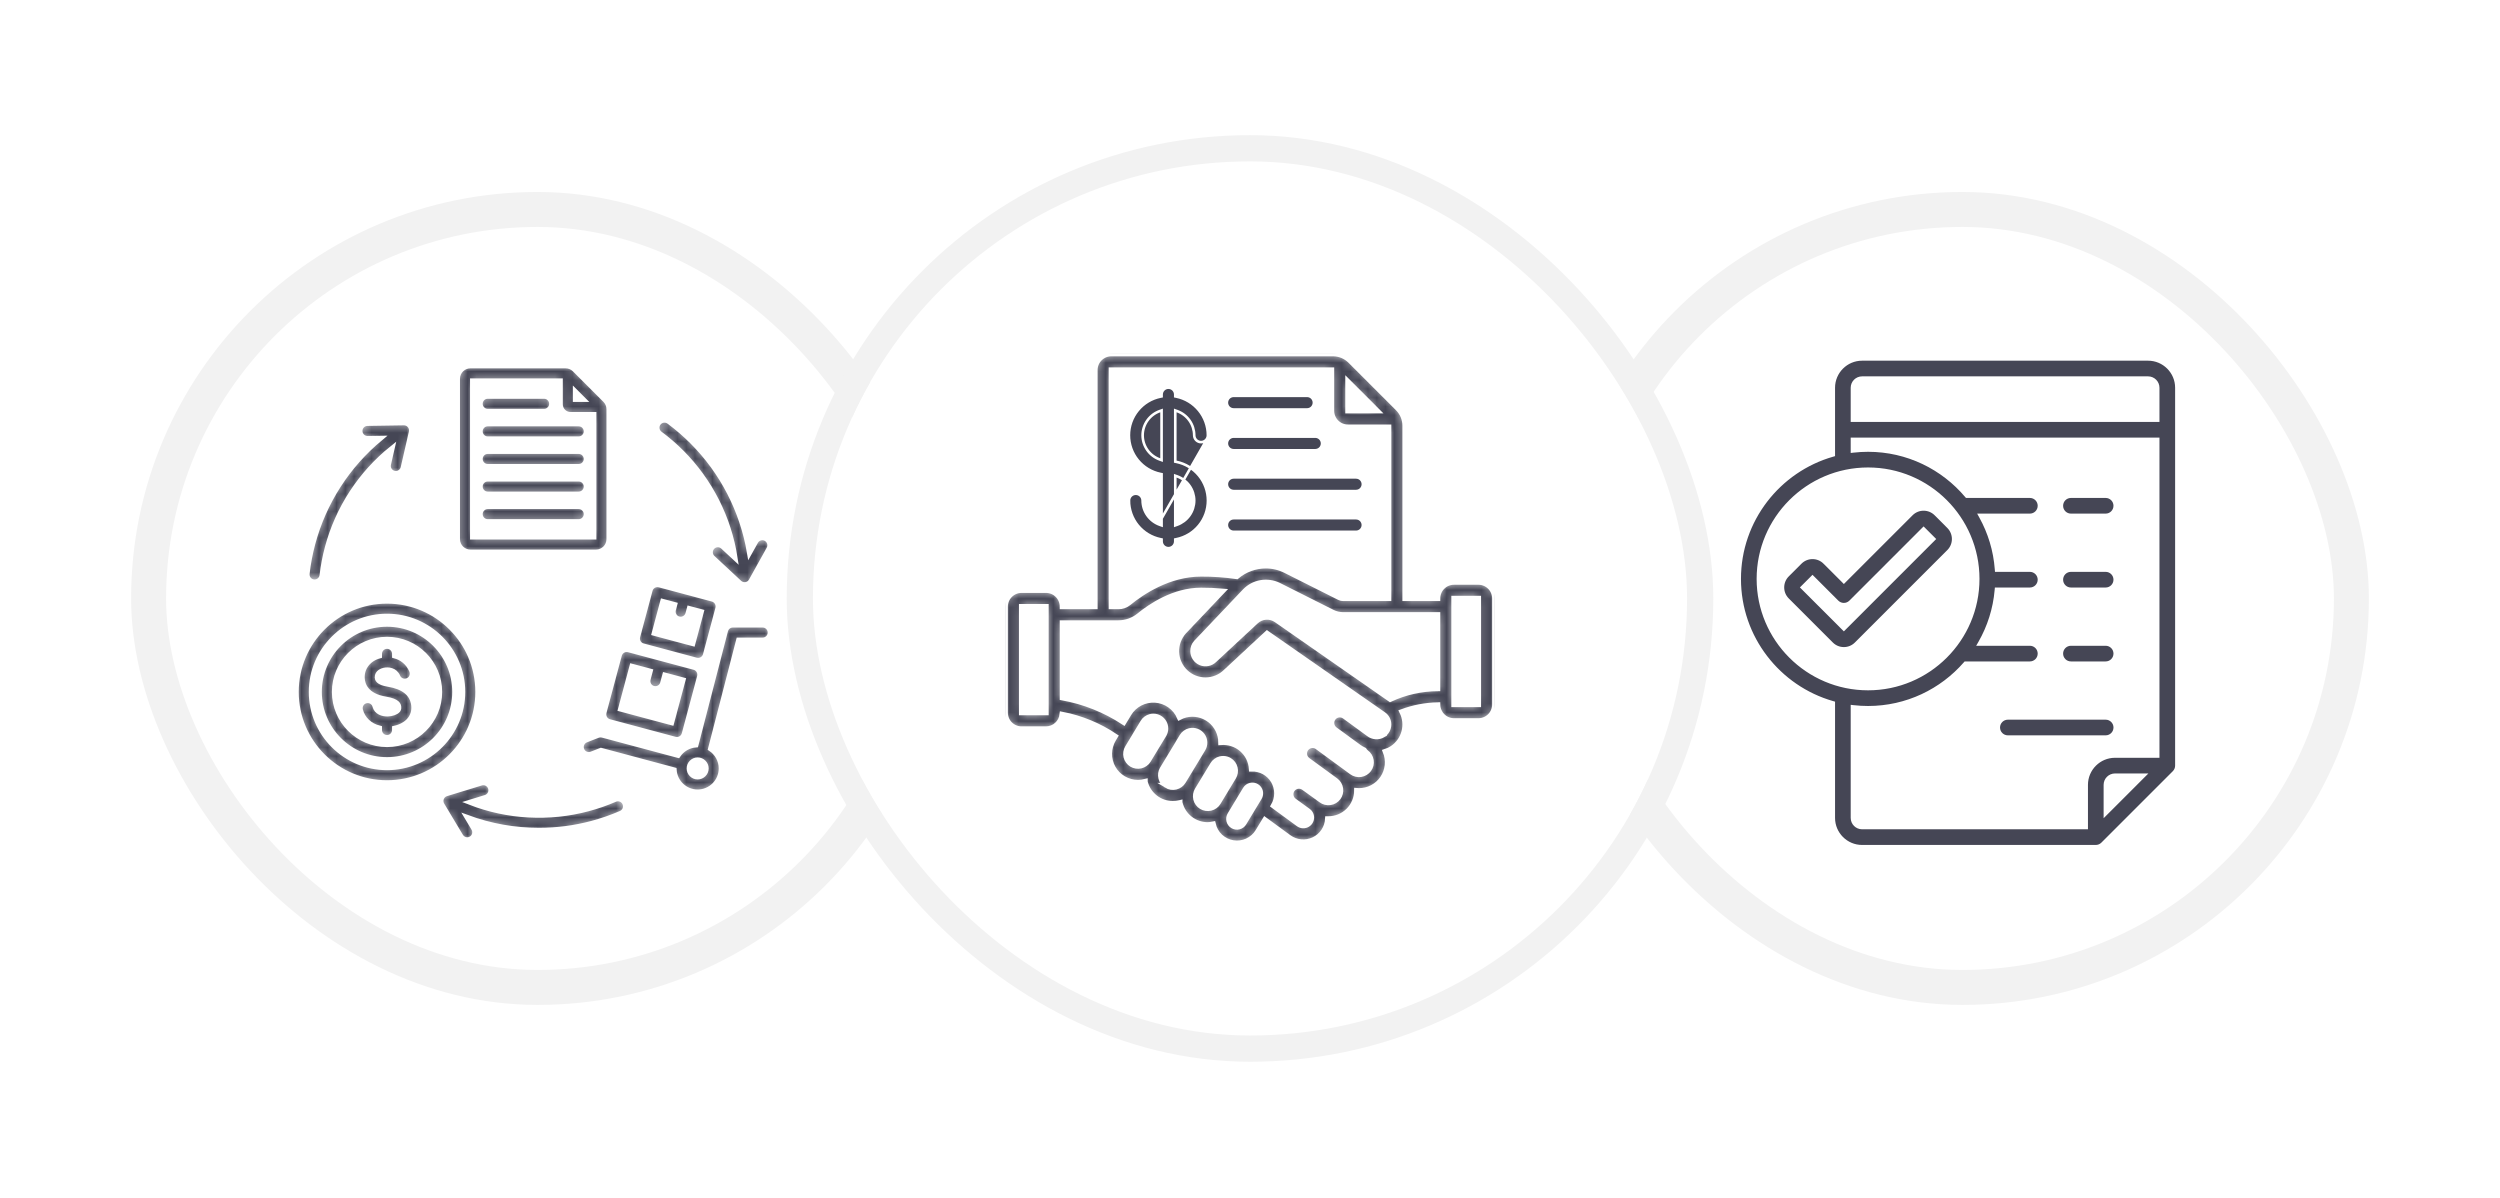 <svg width="286" height="137" viewBox="0 0 286 137" fill="none" xmlns="http://www.w3.org/2000/svg">
<g filter="url(#filter0_d_877_129467)">
<rect x="182" y="25.963" width="85" height="85" rx="42.5" fill="white"/>
<rect x="180" y="23.963" width="89" height="89" rx="44.5" stroke="#F2F2F2" stroke-width="4"/>
<g clip-path="url(#clip0_877_129467)">
<path d="M209.67 52.101L209.779 52.069V51.956V44.358C209.779 42.569 211.235 41.113 213.024 41.113H245.739C247.528 41.113 248.984 42.569 248.984 44.358V87.587C248.984 87.865 248.874 88.131 248.678 88.327L240.498 96.507C240.302 96.703 240.036 96.813 239.758 96.813H213.024C211.235 96.813 209.779 95.357 209.779 93.568V80.495V80.382L209.67 80.351C203.526 78.593 199.017 72.925 199.017 66.226C199.017 59.526 203.527 53.859 209.67 52.101ZM246.742 48.117H246.892V47.967V44.358C246.892 43.722 246.375 43.205 245.739 43.205H213.024C212.388 43.205 211.87 43.722 211.87 44.358V47.967V48.117H212.02H246.742ZM212.037 80.819L211.87 80.8V80.968V93.568C211.87 94.204 212.388 94.721 213.024 94.721H238.562H238.712V94.571V89.787C238.712 87.997 240.168 86.541 241.957 86.541H246.742H246.892V86.391V50.359V50.209H246.742H212.02H211.87V50.359V51.483V51.651L212.037 51.632C212.585 51.57 213.142 51.536 213.706 51.536C218.203 51.536 222.233 53.568 224.93 56.762L224.975 56.815H225.045H232.217C232.795 56.815 233.263 57.283 233.263 57.861C233.263 58.438 232.795 58.907 232.217 58.907H226.695H226.44L226.563 59.13C227.563 60.933 228.194 62.968 228.354 65.132L228.365 65.27H228.504H232.217C232.795 65.27 233.263 65.739 233.263 66.316C233.263 66.894 232.795 67.362 232.217 67.362H228.489H228.351L228.339 67.499C228.152 69.668 227.493 71.703 226.463 73.501L226.334 73.726H226.593H232.217C232.795 73.726 233.263 74.194 233.263 74.772C233.263 75.35 232.795 75.818 232.217 75.818H224.89H224.822L224.777 75.869C222.082 78.959 218.118 80.915 213.706 80.915C213.142 80.915 212.585 80.882 212.037 80.819ZM240.804 92.88V93.242L241.06 92.986L245.157 88.889L245.413 88.633H245.051H241.958C241.322 88.633 240.804 89.15 240.804 89.787V92.88ZM213.706 53.628C206.76 53.628 201.109 59.279 201.109 66.226C201.109 73.172 206.76 78.823 213.706 78.823C220.652 78.823 226.303 73.172 226.303 66.226C226.303 59.279 220.652 53.628 213.706 53.628Z" fill="#454655" stroke="white" stroke-width="0.3"/>
<path d="M240.886 58.907H236.915C236.337 58.907 235.869 58.438 235.869 57.861C235.869 57.283 236.337 56.815 236.915 56.815H240.886C241.464 56.815 241.932 57.283 241.932 57.861C241.932 58.438 241.464 58.907 240.886 58.907Z" fill="#454655" stroke="white" stroke-width="0.3"/>
<path d="M240.886 67.362H236.915C236.337 67.362 235.869 66.894 235.869 66.316C235.869 65.739 236.337 65.27 236.915 65.27H240.886C241.464 65.27 241.932 65.739 241.932 66.316C241.932 66.894 241.464 67.362 240.886 67.362Z" fill="#454655" stroke="white" stroke-width="0.3"/>
<path d="M240.886 75.818H236.915C236.337 75.818 235.869 75.349 235.869 74.772C235.869 74.194 236.337 73.726 236.915 73.726H240.886C241.464 73.726 241.932 74.194 241.932 74.772C241.932 75.349 241.464 75.818 240.886 75.818Z" fill="#454655" stroke="white" stroke-width="0.3"/>
<path d="M241.933 83.227C241.933 83.805 241.464 84.273 240.887 84.273H229.7C229.122 84.273 228.654 83.805 228.654 83.227C228.654 82.65 229.122 82.181 229.7 82.181H240.887C241.464 82.181 241.933 82.65 241.933 83.227Z" fill="#454655" stroke="white" stroke-width="0.3"/>
<path d="M210.831 66.492L210.937 66.599L211.043 66.492L218.695 58.84C219.06 58.475 219.544 58.275 220.06 58.275C220.576 58.275 221.06 58.475 221.425 58.84L222.884 60.299C223.636 61.051 223.636 62.276 222.884 63.029L212.302 73.611L212.302 73.611C211.937 73.976 211.453 74.176 210.937 74.176H210.937C210.421 74.176 209.937 73.976 209.572 73.611L209.572 73.611L204.527 68.566C203.774 67.814 203.774 66.589 204.527 65.836C204.527 65.836 204.527 65.836 204.527 65.836L205.986 64.377L205.986 64.377C206.351 64.013 206.835 63.812 207.351 63.812C207.867 63.812 208.351 64.013 208.715 64.377C208.715 64.377 208.716 64.377 208.716 64.377L210.831 66.492ZM210.831 71.912L210.937 72.018L211.043 71.912L221.185 61.77L221.291 61.664L221.185 61.558L220.166 60.539L220.06 60.433L219.954 60.539L211.676 68.817C211.268 69.226 210.606 69.226 210.197 68.817L207.457 66.077L207.351 65.971L207.245 66.077L206.226 67.095L206.12 67.201L206.226 67.307L210.831 71.912Z" fill="#454655" stroke="white" stroke-width="0.3"/>
</g>
</g>
<g filter="url(#filter1_d_877_129467)">
<rect x="19" y="25.963" width="85" height="85" rx="42.5" fill="white"/>
<rect x="17" y="23.963" width="89" height="89" rx="44.5" stroke="#F2F2F2" stroke-width="4"/>
<g clip-path="url(#clip1_877_129467)">
<mask id="path-11-inside-1_877_129467" fill="white">
<path d="M53.817 63.173H68.183C69.007 63.173 69.678 62.503 69.678 61.678V46.815C69.678 46.41 69.527 46.044 69.24 45.758L65.758 42.276C65.472 41.989 65.106 41.838 64.701 41.838H53.817C52.993 41.838 52.322 42.509 52.322 43.333V61.678C52.322 62.503 52.993 63.173 53.817 63.173ZM65.833 44.825L66.691 45.683H65.833V44.825ZM54.072 43.588H64.083V46.248C64.083 46.901 64.615 47.433 65.268 47.433H67.928V61.423H54.072V43.588ZM67.08 55.661C67.08 56.144 66.688 56.536 66.205 56.536H55.795C55.312 56.536 54.92 56.144 54.92 55.661C54.92 55.178 55.312 54.786 55.795 54.786H66.205C66.688 54.786 67.08 55.178 67.08 55.661ZM67.08 58.816C67.08 59.3 66.688 59.691 66.205 59.691H55.795C55.312 59.691 54.92 59.3 54.92 58.816C54.92 58.333 55.312 57.941 55.795 57.941H66.205C66.688 57.941 67.08 58.333 67.08 58.816ZM67.08 52.506C67.08 52.989 66.688 53.381 66.205 53.381H55.795C55.312 53.381 54.92 52.989 54.92 52.506C54.92 52.022 55.312 51.631 55.795 51.631H66.205C66.688 51.631 67.08 52.022 67.08 52.506ZM54.92 46.195C54.92 45.712 55.312 45.32 55.795 45.32H62.247C62.73 45.32 63.122 45.712 63.122 46.195C63.122 46.678 62.73 47.07 62.247 47.07H55.795C55.312 47.07 54.92 46.678 54.92 46.195ZM67.08 49.35C67.08 49.833 66.688 50.225 66.205 50.225H55.795C55.312 50.225 54.92 49.833 54.92 49.35C54.92 48.867 55.312 48.475 55.795 48.475H66.205C66.688 48.475 67.08 48.867 67.08 49.35ZM87.25 71.49H83.835C83.436 71.49 83.088 71.76 82.987 72.146L79.607 85.207C78.756 85.271 78.013 85.73 77.562 86.4L68.931 84.088C68.75 84.039 68.559 84.05 68.385 84.118L67.037 84.645C66.587 84.821 66.365 85.329 66.541 85.778C66.717 86.229 67.225 86.451 67.675 86.275L68.755 85.852L77.108 88.09C77.202 89.5 78.378 90.619 79.811 90.619C81.306 90.619 82.522 89.403 82.522 87.909C82.522 86.964 82.035 86.132 81.301 85.646L84.512 73.24H87.25C87.733 73.24 88.125 72.848 88.125 72.365C88.125 71.882 87.733 71.49 87.25 71.49ZM79.812 88.869C79.282 88.869 78.852 88.438 78.852 87.909C78.852 87.38 79.282 86.949 79.812 86.949C80.341 86.949 80.772 87.38 80.772 87.909C80.772 88.438 80.341 88.869 79.812 88.869ZM69.706 82.57L77.216 84.582C77.291 84.602 77.367 84.612 77.443 84.612C77.595 84.612 77.746 84.572 77.88 84.495C78.081 84.379 78.228 84.188 78.288 83.963L80.045 77.405C80.17 76.939 79.893 76.459 79.426 76.334L75.672 75.328C75.672 75.328 75.671 75.328 75.671 75.328C75.671 75.328 75.671 75.328 75.671 75.328L71.916 74.322C71.692 74.262 71.453 74.293 71.252 74.409C71.051 74.525 70.905 74.716 70.844 74.94L69.087 81.498C68.962 81.965 69.239 82.445 69.706 82.57ZM72.308 76.238L74.373 76.791L74.131 77.696C74.006 78.163 74.283 78.642 74.749 78.768C74.825 78.788 74.902 78.798 74.977 78.798C75.363 78.798 75.716 78.54 75.821 78.149L76.064 77.244L78.128 77.798L76.824 82.665L71.004 81.106L72.308 76.238ZM73.557 73.901L79.641 75.532C79.717 75.552 79.793 75.562 79.868 75.562C80.255 75.562 80.608 75.304 80.713 74.913L82.137 69.6C82.197 69.376 82.165 69.137 82.049 68.936C81.933 68.735 81.742 68.588 81.518 68.528L78.476 67.713C78.476 67.713 78.476 67.713 78.475 67.713C78.475 67.713 78.475 67.713 78.475 67.713L75.433 66.898C75.209 66.838 74.97 66.869 74.769 66.985C74.568 67.101 74.422 67.292 74.362 67.516L72.938 72.829C72.878 73.054 72.909 73.293 73.025 73.493C73.141 73.695 73.332 73.841 73.557 73.901ZM75.825 68.815L77.177 69.177L77.024 69.749C76.899 70.216 77.176 70.696 77.643 70.821C77.719 70.841 77.795 70.851 77.87 70.851C78.256 70.851 78.61 70.593 78.714 70.202L78.868 69.63L80.22 69.992L79.249 73.615L74.855 72.437L75.825 68.815ZM54.676 79.157C54.676 73.422 50.011 68.757 44.276 68.757C38.541 68.757 33.875 73.422 33.875 79.157C33.875 84.892 38.541 89.558 44.276 89.558C50.011 89.558 54.676 84.893 54.676 79.157ZM44.276 87.808C39.506 87.808 35.625 83.928 35.625 79.157C35.625 74.388 39.506 70.507 44.276 70.507C49.046 70.507 52.926 74.388 52.926 79.157C52.926 83.928 49.046 87.808 44.276 87.808ZM47.341 80.663C47.42 81.319 47.242 81.919 46.827 82.4C46.437 82.851 45.838 83.175 45.151 83.325V83.514C45.151 83.997 44.759 84.389 44.276 84.389C43.793 84.389 43.401 83.997 43.401 83.514V83.309C42.31 83.039 41.48 82.272 41.218 81.221C41.102 80.752 41.387 80.277 41.856 80.16C42.325 80.043 42.8 80.329 42.916 80.798C43.081 81.459 43.788 81.679 44.345 81.665C44.828 81.654 45.304 81.485 45.503 81.255C45.567 81.181 45.628 81.079 45.603 80.874C45.58 80.68 45.524 80.223 44.14 79.996C41.86 79.622 41.459 78.322 41.423 77.581C41.365 76.38 42.154 75.37 43.401 75.022V74.801C43.401 74.318 43.793 73.926 44.276 73.926C44.759 73.926 45.151 74.318 45.151 74.801V75.014C45.955 75.23 46.706 75.767 47.109 76.728C47.296 77.173 47.087 77.686 46.641 77.873C46.195 78.06 45.683 77.85 45.496 77.405C45.172 76.635 44.37 76.592 43.948 76.688C43.758 76.731 43.143 76.916 43.171 77.496C43.179 77.652 43.199 78.068 44.424 78.269C46.202 78.561 47.183 79.367 47.341 80.663ZM44.276 71.399C39.998 71.399 36.517 74.879 36.517 79.157C36.517 83.436 39.998 86.916 44.276 86.916C48.554 86.916 52.035 83.436 52.035 79.157C52.034 74.879 48.554 71.399 44.276 71.399ZM44.276 85.166C40.963 85.166 38.267 82.471 38.267 79.157C38.267 75.844 40.963 73.149 44.276 73.149C47.589 73.149 50.285 75.844 50.285 79.157C50.284 82.471 47.589 85.166 44.276 85.166ZM71.498 91.898C71.691 92.341 71.487 92.856 71.044 93.049C69.979 93.511 68.865 93.9 67.735 94.203C65.739 94.737 63.693 95.002 61.652 95.002C58.867 95.002 56.092 94.508 53.466 93.534L54.202 94.763C54.45 95.178 54.316 95.715 53.901 95.963C53.76 96.048 53.605 96.088 53.452 96.088C53.155 96.088 52.865 95.936 52.701 95.662L50.554 92.079C50.416 91.848 50.391 91.566 50.488 91.315C50.584 91.064 50.791 90.871 51.048 90.792L55.042 89.567C55.504 89.425 55.993 89.685 56.135 90.147C56.277 90.609 56.017 91.098 55.555 91.24L53.784 91.784C58.073 93.446 62.813 93.71 67.282 92.512C68.329 92.231 69.361 91.872 70.347 91.444C70.79 91.251 71.306 91.454 71.498 91.898ZM35.119 65.618C35.251 64.464 35.471 63.306 35.774 62.175C37.039 57.456 39.751 53.249 43.489 50.152L42.055 50.175C42.051 50.175 42.046 50.175 42.041 50.175C41.564 50.175 41.174 49.793 41.166 49.315C41.158 48.831 41.544 48.433 42.027 48.426L46.204 48.358C46.472 48.354 46.729 48.474 46.898 48.683C47.068 48.892 47.132 49.167 47.071 49.429L46.136 53.501C46.042 53.906 45.682 54.18 45.283 54.18C45.218 54.18 45.153 54.173 45.087 54.158C44.616 54.049 44.322 53.58 44.43 53.109L44.845 51.303C41.261 54.186 38.662 58.16 37.465 62.629C37.184 63.676 36.98 64.748 36.858 65.817C36.807 66.263 36.428 66.593 35.989 66.593C35.956 66.593 35.923 66.591 35.889 66.587C35.409 66.532 35.064 66.098 35.119 65.618ZM75.317 48.404C75.604 48.016 76.152 47.934 76.54 48.222C77.474 48.913 78.367 49.683 79.194 50.511C82.649 53.965 84.936 58.417 85.749 63.203L86.446 61.95C86.681 61.528 87.214 61.376 87.636 61.611C88.058 61.845 88.21 62.378 87.976 62.8L85.945 66.452C85.815 66.687 85.583 66.849 85.317 66.891C85.272 66.898 85.226 66.901 85.181 66.901C84.961 66.901 84.748 66.819 84.585 66.667L81.526 63.821C81.173 63.492 81.153 62.938 81.482 62.584C81.811 62.23 82.365 62.21 82.719 62.54L84.075 63.802C83.37 59.257 81.228 55.019 77.957 51.748C77.191 50.981 76.364 50.268 75.499 49.628C75.111 49.34 75.029 48.792 75.317 48.404Z"/>
</mask>
<path d="M53.817 63.173H68.183C69.007 63.173 69.678 62.503 69.678 61.678V46.815C69.678 46.41 69.527 46.044 69.24 45.758L65.758 42.276C65.472 41.989 65.106 41.838 64.701 41.838H53.817C52.993 41.838 52.322 42.509 52.322 43.333V61.678C52.322 62.503 52.993 63.173 53.817 63.173ZM65.833 44.825L66.691 45.683H65.833V44.825ZM54.072 43.588H64.083V46.248C64.083 46.901 64.615 47.433 65.268 47.433H67.928V61.423H54.072V43.588ZM67.08 55.661C67.08 56.144 66.688 56.536 66.205 56.536H55.795C55.312 56.536 54.92 56.144 54.92 55.661C54.92 55.178 55.312 54.786 55.795 54.786H66.205C66.688 54.786 67.08 55.178 67.08 55.661ZM67.08 58.816C67.08 59.3 66.688 59.691 66.205 59.691H55.795C55.312 59.691 54.92 59.3 54.92 58.816C54.92 58.333 55.312 57.941 55.795 57.941H66.205C66.688 57.941 67.08 58.333 67.08 58.816ZM67.08 52.506C67.08 52.989 66.688 53.381 66.205 53.381H55.795C55.312 53.381 54.92 52.989 54.92 52.506C54.92 52.022 55.312 51.631 55.795 51.631H66.205C66.688 51.631 67.08 52.022 67.08 52.506ZM54.92 46.195C54.92 45.712 55.312 45.32 55.795 45.32H62.247C62.73 45.32 63.122 45.712 63.122 46.195C63.122 46.678 62.73 47.07 62.247 47.07H55.795C55.312 47.07 54.92 46.678 54.92 46.195ZM67.08 49.35C67.08 49.833 66.688 50.225 66.205 50.225H55.795C55.312 50.225 54.92 49.833 54.92 49.35C54.92 48.867 55.312 48.475 55.795 48.475H66.205C66.688 48.475 67.08 48.867 67.08 49.35ZM87.25 71.49H83.835C83.436 71.49 83.088 71.76 82.987 72.146L79.607 85.207C78.756 85.271 78.013 85.73 77.562 86.4L68.931 84.088C68.75 84.039 68.559 84.05 68.385 84.118L67.037 84.645C66.587 84.821 66.365 85.329 66.541 85.778C66.717 86.229 67.225 86.451 67.675 86.275L68.755 85.852L77.108 88.09C77.202 89.5 78.378 90.619 79.811 90.619C81.306 90.619 82.522 89.403 82.522 87.909C82.522 86.964 82.035 86.132 81.301 85.646L84.512 73.24H87.25C87.733 73.24 88.125 72.848 88.125 72.365C88.125 71.882 87.733 71.49 87.25 71.49ZM79.812 88.869C79.282 88.869 78.852 88.438 78.852 87.909C78.852 87.38 79.282 86.949 79.812 86.949C80.341 86.949 80.772 87.38 80.772 87.909C80.772 88.438 80.341 88.869 79.812 88.869ZM69.706 82.57L77.216 84.582C77.291 84.602 77.367 84.612 77.443 84.612C77.595 84.612 77.746 84.572 77.88 84.495C78.081 84.379 78.228 84.188 78.288 83.963L80.045 77.405C80.17 76.939 79.893 76.459 79.426 76.334L75.672 75.328C75.672 75.328 75.671 75.328 75.671 75.328C75.671 75.328 75.671 75.328 75.671 75.328L71.916 74.322C71.692 74.262 71.453 74.293 71.252 74.409C71.051 74.525 70.905 74.716 70.844 74.94L69.087 81.498C68.962 81.965 69.239 82.445 69.706 82.57ZM72.308 76.238L74.373 76.791L74.131 77.696C74.006 78.163 74.283 78.642 74.749 78.768C74.825 78.788 74.902 78.798 74.977 78.798C75.363 78.798 75.716 78.54 75.821 78.149L76.064 77.244L78.128 77.798L76.824 82.665L71.004 81.106L72.308 76.238ZM73.557 73.901L79.641 75.532C79.717 75.552 79.793 75.562 79.868 75.562C80.255 75.562 80.608 75.304 80.713 74.913L82.137 69.6C82.197 69.376 82.165 69.137 82.049 68.936C81.933 68.735 81.742 68.588 81.518 68.528L78.476 67.713C78.476 67.713 78.476 67.713 78.475 67.713C78.475 67.713 78.475 67.713 78.475 67.713L75.433 66.898C75.209 66.838 74.97 66.869 74.769 66.985C74.568 67.101 74.422 67.292 74.362 67.516L72.938 72.829C72.878 73.054 72.909 73.293 73.025 73.493C73.141 73.695 73.332 73.841 73.557 73.901ZM75.825 68.815L77.177 69.177L77.024 69.749C76.899 70.216 77.176 70.696 77.643 70.821C77.719 70.841 77.795 70.851 77.87 70.851C78.256 70.851 78.61 70.593 78.714 70.202L78.868 69.63L80.22 69.992L79.249 73.615L74.855 72.437L75.825 68.815ZM54.676 79.157C54.676 73.422 50.011 68.757 44.276 68.757C38.541 68.757 33.875 73.422 33.875 79.157C33.875 84.892 38.541 89.558 44.276 89.558C50.011 89.558 54.676 84.893 54.676 79.157ZM44.276 87.808C39.506 87.808 35.625 83.928 35.625 79.157C35.625 74.388 39.506 70.507 44.276 70.507C49.046 70.507 52.926 74.388 52.926 79.157C52.926 83.928 49.046 87.808 44.276 87.808ZM47.341 80.663C47.42 81.319 47.242 81.919 46.827 82.4C46.437 82.851 45.838 83.175 45.151 83.325V83.514C45.151 83.997 44.759 84.389 44.276 84.389C43.793 84.389 43.401 83.997 43.401 83.514V83.309C42.31 83.039 41.48 82.272 41.218 81.221C41.102 80.752 41.387 80.277 41.856 80.16C42.325 80.043 42.8 80.329 42.916 80.798C43.081 81.459 43.788 81.679 44.345 81.665C44.828 81.654 45.304 81.485 45.503 81.255C45.567 81.181 45.628 81.079 45.603 80.874C45.58 80.68 45.524 80.223 44.14 79.996C41.86 79.622 41.459 78.322 41.423 77.581C41.365 76.38 42.154 75.37 43.401 75.022V74.801C43.401 74.318 43.793 73.926 44.276 73.926C44.759 73.926 45.151 74.318 45.151 74.801V75.014C45.955 75.23 46.706 75.767 47.109 76.728C47.296 77.173 47.087 77.686 46.641 77.873C46.195 78.06 45.683 77.85 45.496 77.405C45.172 76.635 44.37 76.592 43.948 76.688C43.758 76.731 43.143 76.916 43.171 77.496C43.179 77.652 43.199 78.068 44.424 78.269C46.202 78.561 47.183 79.367 47.341 80.663ZM44.276 71.399C39.998 71.399 36.517 74.879 36.517 79.157C36.517 83.436 39.998 86.916 44.276 86.916C48.554 86.916 52.035 83.436 52.035 79.157C52.034 74.879 48.554 71.399 44.276 71.399ZM44.276 85.166C40.963 85.166 38.267 82.471 38.267 79.157C38.267 75.844 40.963 73.149 44.276 73.149C47.589 73.149 50.285 75.844 50.285 79.157C50.284 82.471 47.589 85.166 44.276 85.166ZM71.498 91.898C71.691 92.341 71.487 92.856 71.044 93.049C69.979 93.511 68.865 93.9 67.735 94.203C65.739 94.737 63.693 95.002 61.652 95.002C58.867 95.002 56.092 94.508 53.466 93.534L54.202 94.763C54.45 95.178 54.316 95.715 53.901 95.963C53.76 96.048 53.605 96.088 53.452 96.088C53.155 96.088 52.865 95.936 52.701 95.662L50.554 92.079C50.416 91.848 50.391 91.566 50.488 91.315C50.584 91.064 50.791 90.871 51.048 90.792L55.042 89.567C55.504 89.425 55.993 89.685 56.135 90.147C56.277 90.609 56.017 91.098 55.555 91.24L53.784 91.784C58.073 93.446 62.813 93.71 67.282 92.512C68.329 92.231 69.361 91.872 70.347 91.444C70.79 91.251 71.306 91.454 71.498 91.898ZM35.119 65.618C35.251 64.464 35.471 63.306 35.774 62.175C37.039 57.456 39.751 53.249 43.489 50.152L42.055 50.175C42.051 50.175 42.046 50.175 42.041 50.175C41.564 50.175 41.174 49.793 41.166 49.315C41.158 48.831 41.544 48.433 42.027 48.426L46.204 48.358C46.472 48.354 46.729 48.474 46.898 48.683C47.068 48.892 47.132 49.167 47.071 49.429L46.136 53.501C46.042 53.906 45.682 54.18 45.283 54.18C45.218 54.18 45.153 54.173 45.087 54.158C44.616 54.049 44.322 53.58 44.43 53.109L44.845 51.303C41.261 54.186 38.662 58.16 37.465 62.629C37.184 63.676 36.98 64.748 36.858 65.817C36.807 66.263 36.428 66.593 35.989 66.593C35.956 66.593 35.923 66.591 35.889 66.587C35.409 66.532 35.064 66.098 35.119 65.618ZM75.317 48.404C75.604 48.016 76.152 47.934 76.54 48.222C77.474 48.913 78.367 49.683 79.194 50.511C82.649 53.965 84.936 58.417 85.749 63.203L86.446 61.95C86.681 61.528 87.214 61.376 87.636 61.611C88.058 61.845 88.21 62.378 87.976 62.8L85.945 66.452C85.815 66.687 85.583 66.849 85.317 66.891C85.272 66.898 85.226 66.901 85.181 66.901C84.961 66.901 84.748 66.819 84.585 66.667L81.526 63.821C81.173 63.492 81.153 62.938 81.482 62.584C81.811 62.23 82.365 62.21 82.719 62.54L84.075 63.802C83.37 59.257 81.228 55.019 77.957 51.748C77.191 50.981 76.364 50.268 75.499 49.628C75.111 49.34 75.029 48.792 75.317 48.404Z" fill="#454655" stroke="white" stroke-width="0.6" mask="url(#path-11-inside-1_877_129467)"/>
</g>
</g>
<g filter="url(#filter2_d_877_129467)">
<rect x="93" y="18.463" width="100" height="100" rx="50" fill="white"/>
<rect x="91.5" y="16.963" width="103" height="103" rx="51.5" stroke="#F2F2F2" stroke-width="3"/>
<g clip-path="url(#clip2_877_129467)">
<mask id="path-14-inside-2_877_129467" fill="white">
<path d="M169.133 66.596H166.333C165.838 66.596 165.363 66.793 165.013 67.143C164.663 67.493 164.467 67.968 164.467 68.463H160.733V48.704C160.735 48.335 160.662 47.969 160.521 47.627C160.379 47.286 160.171 46.977 159.909 46.716L154.48 41.287C154.22 41.025 153.91 40.817 153.569 40.675C153.227 40.534 152.861 40.462 152.492 40.463H127.133C126.638 40.463 126.163 40.66 125.813 41.01C125.463 41.36 125.267 41.834 125.267 42.33V69.396H121.533C121.533 68.901 121.337 68.426 120.987 68.076C120.637 67.726 120.162 67.53 119.667 67.53H116.867C116.372 67.53 115.897 67.726 115.547 68.076C115.197 68.426 115 68.901 115 69.396V81.53C115 82.025 115.197 82.499 115.547 82.85C115.897 83.2 116.372 83.396 116.867 83.396H119.667C120.126 83.394 120.569 83.222 120.91 82.914C121.25 82.606 121.465 82.183 121.514 81.726C123.686 82.148 125.751 83.002 127.587 84.236L127.39 84.562C127.091 85.057 126.928 85.623 126.919 86.202C126.91 86.781 127.055 87.351 127.339 87.856C127.623 88.36 128.036 88.78 128.536 89.072C129.035 89.364 129.604 89.518 130.183 89.519C130.457 89.519 130.73 89.484 130.996 89.416C130.996 89.426 130.996 89.435 130.996 89.445C131.171 90.154 131.577 90.784 132.151 91.235C132.725 91.687 133.433 91.933 134.163 91.935C134.427 91.935 134.69 91.904 134.946 91.842C134.958 91.842 134.969 91.833 134.981 91.83C134.981 91.842 134.981 91.854 134.986 91.865C135.16 92.575 135.566 93.206 136.14 93.658C136.714 94.109 137.423 94.356 138.153 94.357C138.365 94.352 138.576 94.326 138.783 94.281C138.907 94.824 139.189 95.318 139.595 95.7C140 96.081 140.511 96.333 141.06 96.423C141.61 96.514 142.174 96.438 142.68 96.206C143.186 95.974 143.612 95.596 143.903 95.121L144.709 93.789L147.45 95.796C147.858 96.092 148.337 96.272 148.839 96.318C149.34 96.364 149.845 96.274 150.299 96.057C150.753 95.841 151.141 95.505 151.421 95.087C151.701 94.669 151.863 94.183 151.89 93.68C151.909 93.68 151.928 93.68 151.948 93.68C152.375 93.682 152.798 93.601 153.194 93.439C153.589 93.278 153.949 93.04 154.252 92.74C154.556 92.439 154.797 92.082 154.962 91.688C155.127 91.294 155.213 90.872 155.215 90.445C155.297 90.451 155.379 90.463 155.461 90.463C155.995 90.466 156.522 90.336 156.995 90.087C157.468 89.837 157.871 89.475 158.171 89.032C158.47 88.589 158.656 88.079 158.711 87.547C158.767 87.016 158.69 86.479 158.489 85.983C158.769 85.896 159.036 85.767 159.279 85.603C159.942 85.161 160.42 84.493 160.624 83.724C160.828 82.954 160.744 82.137 160.387 81.425C161.696 80.942 163.076 80.677 164.471 80.641C164.483 81.127 164.684 81.59 165.032 81.93C165.38 82.271 165.847 82.462 166.333 82.463H169.133C169.628 82.463 170.103 82.266 170.453 81.916C170.803 81.566 171 81.091 171 80.596V68.463C171 67.968 170.803 67.493 170.453 67.143C170.103 66.793 169.628 66.596 169.133 66.596ZM119.667 81.53H116.867V69.396H119.667V81.53ZM164.467 78.773C162.591 78.786 160.74 79.203 159.04 79.994L146.023 70.932C145.674 70.685 145.25 70.567 144.823 70.596C144.397 70.625 143.993 70.8 143.68 71.092L138.93 75.507C138.728 75.708 138.47 75.845 138.19 75.901C137.91 75.956 137.62 75.927 137.356 75.817C137.093 75.708 136.868 75.522 136.709 75.285C136.551 75.047 136.466 74.768 136.467 74.483C136.462 74.133 136.587 73.793 136.818 73.53L142.434 67.614C142.923 67.116 143.556 66.783 144.244 66.663C144.931 66.544 145.639 66.642 146.268 66.945L152.398 70.025C152.788 70.226 153.22 70.331 153.659 70.33H164.467V78.773ZM157.547 46.996H154.2V43.649L157.547 46.996ZM127.133 42.33H152.333V46.996C152.333 47.491 152.53 47.966 152.88 48.316C153.23 48.666 153.705 48.863 154.2 48.863H158.867V68.463H153.659C153.516 68.465 153.375 68.433 153.247 68.37L147.114 65.29C146.402 64.923 145.612 64.731 144.811 64.73C143.592 64.733 142.414 65.165 141.482 65.951C140.131 65.752 138.766 65.655 137.4 65.663C133.717 65.663 130.624 67.748 129.112 68.988C128.782 69.256 128.37 69.4 127.945 69.396H127.133V42.33ZM129.467 87.448C129.309 87.353 129.172 87.228 129.063 87.079C128.954 86.931 128.875 86.763 128.831 86.584C128.787 86.406 128.778 86.22 128.806 86.038C128.834 85.856 128.897 85.682 128.993 85.524L130.748 82.617C130.843 82.459 130.968 82.322 131.116 82.213C131.265 82.104 131.433 82.025 131.612 81.982C131.722 81.955 131.835 81.942 131.947 81.941C132.192 81.941 132.432 82.005 132.644 82.127C132.856 82.248 133.033 82.423 133.156 82.634C133.28 82.845 133.346 83.085 133.348 83.329C133.35 83.573 133.288 83.814 133.168 84.027L131.382 86.971C131.382 86.978 131.374 86.987 131.371 86.994C131.175 87.304 130.867 87.524 130.511 87.609C130.155 87.694 129.78 87.636 129.467 87.448ZM133.453 89.861C133.139 89.672 132.913 89.368 132.822 89.013C132.731 88.658 132.784 88.282 132.969 87.966C132.969 87.958 132.98 87.954 132.984 87.946L134.744 85.04C134.753 85.025 134.758 85.008 134.766 84.993L135.223 84.238C135.318 84.081 135.444 83.943 135.592 83.835C135.74 83.726 135.909 83.647 136.088 83.604C136.357 83.539 136.639 83.554 136.899 83.649C137.159 83.743 137.386 83.913 137.549 84.136C137.713 84.36 137.807 84.626 137.819 84.903C137.831 85.18 137.761 85.454 137.617 85.69L135.377 89.392C135.283 89.55 135.158 89.687 135.009 89.796C134.861 89.905 134.693 89.983 134.514 90.027C134.334 90.071 134.148 90.079 133.965 90.051C133.782 90.022 133.606 89.958 133.448 89.861H133.453ZM137.442 92.282C137.125 92.089 136.898 91.778 136.81 91.417C136.723 91.057 136.782 90.676 136.975 90.359L138.735 87.455C138.829 87.298 138.954 87.161 139.102 87.052C139.25 86.943 139.419 86.865 139.597 86.822C139.707 86.795 139.82 86.781 139.933 86.781C140.188 86.781 140.438 86.851 140.655 86.984C140.813 87.08 140.949 87.205 141.058 87.354C141.166 87.502 141.244 87.671 141.287 87.85C141.331 88.028 141.339 88.214 141.31 88.395C141.282 88.577 141.218 88.751 141.122 88.909L140.267 90.323L139.365 91.816C139.171 92.132 138.86 92.359 138.5 92.447C138.139 92.534 137.759 92.475 137.442 92.282ZM142.315 94.149C142.253 94.257 142.17 94.351 142.071 94.426C141.972 94.501 141.859 94.555 141.738 94.586C141.618 94.617 141.492 94.624 141.37 94.605C141.247 94.587 141.129 94.544 141.022 94.48C140.916 94.415 140.824 94.33 140.751 94.23C140.678 94.129 140.626 94.015 140.598 93.894C140.57 93.773 140.566 93.647 140.587 93.525C140.608 93.402 140.653 93.285 140.72 93.18L140.959 92.787V92.782L142.231 90.676L142.474 90.276C142.602 90.064 142.809 89.913 143.049 89.854C143.29 89.795 143.544 89.834 143.755 89.962C143.86 90.026 143.951 90.109 144.024 90.208C144.096 90.307 144.148 90.419 144.178 90.538C144.207 90.658 144.212 90.781 144.193 90.902C144.175 91.024 144.132 91.14 144.069 91.245L142.315 94.149ZM158.233 84.069C157.976 84.222 157.68 84.293 157.382 84.272C157.084 84.252 156.8 84.142 156.566 83.956L153.822 81.949C153.723 81.876 153.611 81.824 153.491 81.795C153.372 81.766 153.249 81.761 153.127 81.78C153.006 81.799 152.89 81.842 152.785 81.905C152.681 81.969 152.59 82.053 152.517 82.152C152.445 82.251 152.393 82.364 152.364 82.483C152.335 82.602 152.33 82.725 152.349 82.847C152.368 82.968 152.41 83.084 152.474 83.189C152.538 83.293 152.622 83.385 152.721 83.457L155.465 85.463C155.649 85.595 155.845 85.709 156.051 85.804C156.114 85.909 156.197 86 156.295 86.072C156.595 86.291 156.796 86.62 156.853 86.987C156.91 87.354 156.819 87.729 156.6 88.029C156.381 88.329 156.052 88.529 155.685 88.587C155.318 88.644 154.943 88.553 154.643 88.334L153.897 87.786L150.71 85.452C150.511 85.306 150.261 85.245 150.016 85.283C149.771 85.321 149.552 85.454 149.405 85.654C149.259 85.854 149.198 86.103 149.236 86.348C149.274 86.593 149.407 86.812 149.607 86.959L152.802 89.292C153.101 89.512 153.3 89.842 153.355 90.21C153.411 90.577 153.319 90.951 153.098 91.25C152.878 91.549 152.548 91.748 152.181 91.803C151.814 91.859 151.439 91.766 151.141 91.546L150.793 91.295C150.785 91.288 150.777 91.279 150.769 91.273L149.148 90.107C149.049 90.035 148.936 89.983 148.817 89.955C148.698 89.926 148.574 89.922 148.453 89.941C148.332 89.96 148.216 90.003 148.111 90.067C148.007 90.132 147.916 90.216 147.844 90.315C147.772 90.414 147.72 90.527 147.692 90.646C147.663 90.765 147.659 90.889 147.678 91.01C147.697 91.131 147.74 91.247 147.805 91.352C147.869 91.456 147.953 91.547 148.052 91.619L149.67 92.79C149.859 92.933 149.986 93.144 150.022 93.379C150.051 93.561 150.025 93.748 149.948 93.915C149.871 94.083 149.746 94.224 149.589 94.32C149.432 94.417 149.25 94.464 149.066 94.458C148.882 94.451 148.704 94.39 148.554 94.282L145.681 92.178C145.934 91.746 146.068 91.254 146.066 90.752C146.065 90.251 145.929 89.76 145.673 89.329C145.417 88.898 145.05 88.544 144.61 88.303C144.171 88.063 143.674 87.945 143.174 87.961C143.147 87.531 143.035 87.11 142.844 86.723C142.652 86.337 142.386 85.993 142.06 85.71C141.733 85.428 141.354 85.214 140.944 85.081C140.534 84.947 140.101 84.897 139.672 84.933C139.669 84.44 139.554 83.955 139.337 83.514C139.12 83.072 138.805 82.686 138.417 82.383C138.028 82.081 137.577 81.87 137.095 81.768C136.614 81.665 136.116 81.672 135.638 81.79C135.395 81.852 135.161 81.942 134.939 82.058C134.702 81.507 134.318 81.031 133.829 80.684C133.34 80.337 132.765 80.131 132.166 80.088C131.568 80.046 130.969 80.17 130.437 80.446C129.904 80.721 129.457 81.138 129.146 81.651L128.555 82.631C126.426 81.233 124.039 80.277 121.533 79.821V71.263H127.945C128.799 71.263 129.627 70.971 130.292 70.435C131.613 69.35 134.299 67.53 137.4 67.53C138.267 67.53 139.08 67.566 139.843 67.632L135.446 72.263C134.869 72.903 134.564 73.742 134.595 74.603C134.627 75.464 134.992 76.278 135.614 76.874C136.236 77.47 137.065 77.801 137.927 77.795C138.788 77.79 139.613 77.45 140.228 76.846L144.95 72.459L158.296 81.752C158.474 81.882 158.619 82.052 158.718 82.249C158.817 82.445 158.868 82.663 158.867 82.883C158.866 83.117 158.808 83.347 158.696 83.553C158.585 83.759 158.424 83.934 158.228 84.063L158.233 84.069ZM169.133 80.596H166.333V68.463H169.133V80.596Z"/>
</mask>
<path d="M169.133 66.596H166.333C165.838 66.596 165.363 66.793 165.013 67.143C164.663 67.493 164.467 67.968 164.467 68.463H160.733V48.704C160.735 48.335 160.662 47.969 160.521 47.627C160.379 47.286 160.171 46.977 159.909 46.716L154.48 41.287C154.22 41.025 153.91 40.817 153.569 40.675C153.227 40.534 152.861 40.462 152.492 40.463H127.133C126.638 40.463 126.163 40.66 125.813 41.01C125.463 41.36 125.267 41.834 125.267 42.33V69.396H121.533C121.533 68.901 121.337 68.426 120.987 68.076C120.637 67.726 120.162 67.53 119.667 67.53H116.867C116.372 67.53 115.897 67.726 115.547 68.076C115.197 68.426 115 68.901 115 69.396V81.53C115 82.025 115.197 82.499 115.547 82.85C115.897 83.2 116.372 83.396 116.867 83.396H119.667C120.126 83.394 120.569 83.222 120.91 82.914C121.25 82.606 121.465 82.183 121.514 81.726C123.686 82.148 125.751 83.002 127.587 84.236L127.39 84.562C127.091 85.057 126.928 85.623 126.919 86.202C126.91 86.781 127.055 87.351 127.339 87.856C127.623 88.36 128.036 88.78 128.536 89.072C129.035 89.364 129.604 89.518 130.183 89.519C130.457 89.519 130.73 89.484 130.996 89.416C130.996 89.426 130.996 89.435 130.996 89.445C131.171 90.154 131.577 90.784 132.151 91.235C132.725 91.687 133.433 91.933 134.163 91.935C134.427 91.935 134.69 91.904 134.946 91.842C134.958 91.842 134.969 91.833 134.981 91.83C134.981 91.842 134.981 91.854 134.986 91.865C135.16 92.575 135.566 93.206 136.14 93.658C136.714 94.109 137.423 94.356 138.153 94.357C138.365 94.352 138.576 94.326 138.783 94.281C138.907 94.824 139.189 95.318 139.595 95.7C140 96.081 140.511 96.333 141.06 96.423C141.61 96.514 142.174 96.438 142.68 96.206C143.186 95.974 143.612 95.596 143.903 95.121L144.709 93.789L147.45 95.796C147.858 96.092 148.337 96.272 148.839 96.318C149.34 96.364 149.845 96.274 150.299 96.057C150.753 95.841 151.141 95.505 151.421 95.087C151.701 94.669 151.863 94.183 151.89 93.68C151.909 93.68 151.928 93.68 151.948 93.68C152.375 93.682 152.798 93.601 153.194 93.439C153.589 93.278 153.949 93.04 154.252 92.74C154.556 92.439 154.797 92.082 154.962 91.688C155.127 91.294 155.213 90.872 155.215 90.445C155.297 90.451 155.379 90.463 155.461 90.463C155.995 90.466 156.522 90.336 156.995 90.087C157.468 89.837 157.871 89.475 158.171 89.032C158.47 88.589 158.656 88.079 158.711 87.547C158.767 87.016 158.69 86.479 158.489 85.983C158.769 85.896 159.036 85.767 159.279 85.603C159.942 85.161 160.42 84.493 160.624 83.724C160.828 82.954 160.744 82.137 160.387 81.425C161.696 80.942 163.076 80.677 164.471 80.641C164.483 81.127 164.684 81.59 165.032 81.93C165.38 82.271 165.847 82.462 166.333 82.463H169.133C169.628 82.463 170.103 82.266 170.453 81.916C170.803 81.566 171 81.091 171 80.596V68.463C171 67.968 170.803 67.493 170.453 67.143C170.103 66.793 169.628 66.596 169.133 66.596ZM119.667 81.53H116.867V69.396H119.667V81.53ZM164.467 78.773C162.591 78.786 160.74 79.203 159.04 79.994L146.023 70.932C145.674 70.685 145.25 70.567 144.823 70.596C144.397 70.625 143.993 70.8 143.68 71.092L138.93 75.507C138.728 75.708 138.47 75.845 138.19 75.901C137.91 75.956 137.62 75.927 137.356 75.817C137.093 75.708 136.868 75.522 136.709 75.285C136.551 75.047 136.466 74.768 136.467 74.483C136.462 74.133 136.587 73.793 136.818 73.53L142.434 67.614C142.923 67.116 143.556 66.783 144.244 66.663C144.931 66.544 145.639 66.642 146.268 66.945L152.398 70.025C152.788 70.226 153.22 70.331 153.659 70.33H164.467V78.773ZM157.547 46.996H154.2V43.649L157.547 46.996ZM127.133 42.33H152.333V46.996C152.333 47.491 152.53 47.966 152.88 48.316C153.23 48.666 153.705 48.863 154.2 48.863H158.867V68.463H153.659C153.516 68.465 153.375 68.433 153.247 68.37L147.114 65.29C146.402 64.923 145.612 64.731 144.811 64.73C143.592 64.733 142.414 65.165 141.482 65.951C140.131 65.752 138.766 65.655 137.4 65.663C133.717 65.663 130.624 67.748 129.112 68.988C128.782 69.256 128.37 69.4 127.945 69.396H127.133V42.33ZM129.467 87.448C129.309 87.353 129.172 87.228 129.063 87.079C128.954 86.931 128.875 86.763 128.831 86.584C128.787 86.406 128.778 86.22 128.806 86.038C128.834 85.856 128.897 85.682 128.993 85.524L130.748 82.617C130.843 82.459 130.968 82.322 131.116 82.213C131.265 82.104 131.433 82.025 131.612 81.982C131.722 81.955 131.835 81.942 131.947 81.941C132.192 81.941 132.432 82.005 132.644 82.127C132.856 82.248 133.033 82.423 133.156 82.634C133.28 82.845 133.346 83.085 133.348 83.329C133.35 83.573 133.288 83.814 133.168 84.027L131.382 86.971C131.382 86.978 131.374 86.987 131.371 86.994C131.175 87.304 130.867 87.524 130.511 87.609C130.155 87.694 129.78 87.636 129.467 87.448ZM133.453 89.861C133.139 89.672 132.913 89.368 132.822 89.013C132.731 88.658 132.784 88.282 132.969 87.966C132.969 87.958 132.98 87.954 132.984 87.946L134.744 85.04C134.753 85.025 134.758 85.008 134.766 84.993L135.223 84.238C135.318 84.081 135.444 83.943 135.592 83.835C135.74 83.726 135.909 83.647 136.088 83.604C136.357 83.539 136.639 83.554 136.899 83.649C137.159 83.743 137.386 83.913 137.549 84.136C137.713 84.36 137.807 84.626 137.819 84.903C137.831 85.18 137.761 85.454 137.617 85.69L135.377 89.392C135.283 89.55 135.158 89.687 135.009 89.796C134.861 89.905 134.693 89.983 134.514 90.027C134.334 90.071 134.148 90.079 133.965 90.051C133.782 90.022 133.606 89.958 133.448 89.861H133.453ZM137.442 92.282C137.125 92.089 136.898 91.778 136.81 91.417C136.723 91.057 136.782 90.676 136.975 90.359L138.735 87.455C138.829 87.298 138.954 87.161 139.102 87.052C139.25 86.943 139.419 86.865 139.597 86.822C139.707 86.795 139.82 86.781 139.933 86.781C140.188 86.781 140.438 86.851 140.655 86.984C140.813 87.08 140.949 87.205 141.058 87.354C141.166 87.502 141.244 87.671 141.287 87.85C141.331 88.028 141.339 88.214 141.31 88.395C141.282 88.577 141.218 88.751 141.122 88.909L140.267 90.323L139.365 91.816C139.171 92.132 138.86 92.359 138.5 92.447C138.139 92.534 137.759 92.475 137.442 92.282ZM142.315 94.149C142.253 94.257 142.17 94.351 142.071 94.426C141.972 94.501 141.859 94.555 141.738 94.586C141.618 94.617 141.492 94.624 141.37 94.605C141.247 94.587 141.129 94.544 141.022 94.48C140.916 94.415 140.824 94.33 140.751 94.23C140.678 94.129 140.626 94.015 140.598 93.894C140.57 93.773 140.566 93.647 140.587 93.525C140.608 93.402 140.653 93.285 140.72 93.18L140.959 92.787V92.782L142.231 90.676L142.474 90.276C142.602 90.064 142.809 89.913 143.049 89.854C143.29 89.795 143.544 89.834 143.755 89.962C143.86 90.026 143.951 90.109 144.024 90.208C144.096 90.307 144.148 90.419 144.178 90.538C144.207 90.658 144.212 90.781 144.193 90.902C144.175 91.024 144.132 91.14 144.069 91.245L142.315 94.149ZM158.233 84.069C157.976 84.222 157.68 84.293 157.382 84.272C157.084 84.252 156.8 84.142 156.566 83.956L153.822 81.949C153.723 81.876 153.611 81.824 153.491 81.795C153.372 81.766 153.249 81.761 153.127 81.78C153.006 81.799 152.89 81.842 152.785 81.905C152.681 81.969 152.59 82.053 152.517 82.152C152.445 82.251 152.393 82.364 152.364 82.483C152.335 82.602 152.33 82.725 152.349 82.847C152.368 82.968 152.41 83.084 152.474 83.189C152.538 83.293 152.622 83.385 152.721 83.457L155.465 85.463C155.649 85.595 155.845 85.709 156.051 85.804C156.114 85.909 156.197 86 156.295 86.072C156.595 86.291 156.796 86.62 156.853 86.987C156.91 87.354 156.819 87.729 156.6 88.029C156.381 88.329 156.052 88.529 155.685 88.587C155.318 88.644 154.943 88.553 154.643 88.334L153.897 87.786L150.71 85.452C150.511 85.306 150.261 85.245 150.016 85.283C149.771 85.321 149.552 85.454 149.405 85.654C149.259 85.854 149.198 86.103 149.236 86.348C149.274 86.593 149.407 86.812 149.607 86.959L152.802 89.292C153.101 89.512 153.3 89.842 153.355 90.21C153.411 90.577 153.319 90.951 153.098 91.25C152.878 91.549 152.548 91.748 152.181 91.803C151.814 91.859 151.439 91.766 151.141 91.546L150.793 91.295C150.785 91.288 150.777 91.279 150.769 91.273L149.148 90.107C149.049 90.035 148.936 89.983 148.817 89.955C148.698 89.926 148.574 89.922 148.453 89.941C148.332 89.96 148.216 90.003 148.111 90.067C148.007 90.132 147.916 90.216 147.844 90.315C147.772 90.414 147.72 90.527 147.692 90.646C147.663 90.765 147.659 90.889 147.678 91.01C147.697 91.131 147.74 91.247 147.805 91.352C147.869 91.456 147.953 91.547 148.052 91.619L149.67 92.79C149.859 92.933 149.986 93.144 150.022 93.379C150.051 93.561 150.025 93.748 149.948 93.915C149.871 94.083 149.746 94.224 149.589 94.32C149.432 94.417 149.25 94.464 149.066 94.458C148.882 94.451 148.704 94.39 148.554 94.282L145.681 92.178C145.934 91.746 146.068 91.254 146.066 90.752C146.065 90.251 145.929 89.76 145.673 89.329C145.417 88.898 145.05 88.544 144.61 88.303C144.171 88.063 143.674 87.945 143.174 87.961C143.147 87.531 143.035 87.11 142.844 86.723C142.652 86.337 142.386 85.993 142.06 85.71C141.733 85.428 141.354 85.214 140.944 85.081C140.534 84.947 140.101 84.897 139.672 84.933C139.669 84.44 139.554 83.955 139.337 83.514C139.12 83.072 138.805 82.686 138.417 82.383C138.028 82.081 137.577 81.87 137.095 81.768C136.614 81.665 136.116 81.672 135.638 81.79C135.395 81.852 135.161 81.942 134.939 82.058C134.702 81.507 134.318 81.031 133.829 80.684C133.34 80.337 132.765 80.131 132.166 80.088C131.568 80.046 130.969 80.17 130.437 80.446C129.904 80.721 129.457 81.138 129.146 81.651L128.555 82.631C126.426 81.233 124.039 80.277 121.533 79.821V71.263H127.945C128.799 71.263 129.627 70.971 130.292 70.435C131.613 69.35 134.299 67.53 137.4 67.53C138.267 67.53 139.08 67.566 139.843 67.632L135.446 72.263C134.869 72.903 134.564 73.742 134.595 74.603C134.627 75.464 134.992 76.278 135.614 76.874C136.236 77.47 137.065 77.801 137.927 77.795C138.788 77.79 139.613 77.45 140.228 76.846L144.95 72.459L158.296 81.752C158.474 81.882 158.619 82.052 158.718 82.249C158.817 82.445 158.868 82.663 158.867 82.883C158.866 83.117 158.808 83.347 158.696 83.553C158.585 83.759 158.424 83.934 158.228 84.063L158.233 84.069ZM169.133 80.596H166.333V68.463H169.133V80.596Z" fill="#454655" stroke="white" stroke-width="0.6" mask="url(#path-14-inside-2_877_129467)"/>
<path d="M130.717 57.263L130.717 57.264C130.72 57.872 130.91 58.464 131.262 58.96C131.614 59.456 132.111 59.831 132.684 60.034L132.884 60.104V59.892V54.37V54.247L132.764 54.223C131.743 54.015 130.825 53.461 130.166 52.655C129.506 51.848 129.146 50.838 129.146 49.796C129.146 48.754 129.506 47.745 130.166 46.938C130.825 46.131 131.743 45.577 132.764 45.37L132.884 45.346V45.223V45.13C132.884 44.922 132.967 44.723 133.114 44.576C133.26 44.429 133.46 44.346 133.667 44.346C133.875 44.346 134.074 44.429 134.221 44.576C134.368 44.723 134.451 44.922 134.451 45.13V45.223V45.345L134.571 45.37C135.59 45.58 136.506 46.134 137.164 46.941C137.823 47.747 138.183 48.756 138.184 49.797C138.184 50.004 138.102 50.203 137.955 50.35C137.808 50.497 137.609 50.58 137.401 50.58C137.193 50.58 136.994 50.497 136.847 50.35C136.7 50.203 136.617 50.004 136.617 49.796L136.617 49.796C136.615 49.188 136.425 48.595 136.073 48.1C135.721 47.604 135.224 47.229 134.651 47.027L134.451 46.956V47.168V52.69V52.812L134.571 52.837C135.592 53.044 136.51 53.598 137.169 54.405C137.829 55.211 138.189 56.221 138.189 57.263C138.189 58.305 137.829 59.315 137.169 60.121C136.51 60.928 135.592 61.482 134.571 61.689L134.451 61.714V61.836V61.93C134.451 62.137 134.368 62.337 134.221 62.483C134.074 62.63 133.875 62.713 133.667 62.713C133.46 62.713 133.26 62.63 133.114 62.483C132.967 62.337 132.884 62.137 132.884 61.93V61.836V61.714L132.764 61.689C131.745 61.48 130.829 60.925 130.17 60.119C129.512 59.312 129.152 58.304 129.151 57.263L129.001 57.263H129.151C129.151 57.055 129.233 56.856 129.38 56.709C129.527 56.562 129.726 56.48 129.934 56.48C130.142 56.48 130.341 56.562 130.488 56.709C130.635 56.856 130.717 57.055 130.717 57.263ZM132.584 59.834V59.892H132.734L132.784 59.751C132.767 59.745 132.751 59.739 132.734 59.733V54.37C131.679 54.155 130.731 53.583 130.049 52.75C129.368 51.916 128.996 50.873 128.996 49.796C128.996 48.72 129.368 47.676 130.049 46.843C130.731 46.01 131.679 45.437 132.734 45.223V45.13C132.734 44.882 132.832 44.645 133.007 44.47C133.183 44.295 133.42 44.196 133.667 44.196C133.915 44.196 134.152 44.295 134.327 44.47C134.502 44.645 134.601 44.882 134.601 45.13V45.223C135.654 45.44 136.601 46.013 137.281 46.846C137.961 47.679 138.333 48.721 138.334 49.796L132.584 59.834ZM134.451 59.891V60.103L134.651 60.033C135.224 59.83 135.721 59.455 136.073 58.959C136.425 58.464 136.615 57.871 136.617 57.264L136.617 57.262C136.615 56.654 136.425 56.062 136.073 55.566C135.721 55.071 135.224 54.696 134.651 54.493L134.451 54.423V54.635V59.891ZM132.884 47.168V46.956L132.684 47.027C132.111 47.229 131.614 47.604 131.262 48.1C130.91 48.595 130.72 49.188 130.717 49.796L130.717 49.797C130.72 50.405 130.91 50.997 131.262 51.493C131.614 51.989 132.111 52.363 132.684 52.566L132.884 52.637V52.425V47.168Z" fill="#454655" stroke="white" stroke-width="0.3"/>
<path d="M149.533 46.846H141.133C140.925 46.846 140.726 46.764 140.579 46.617C140.432 46.47 140.349 46.271 140.349 46.063C140.349 45.855 140.432 45.656 140.579 45.509C140.726 45.362 140.925 45.28 141.133 45.28H149.533C149.74 45.28 149.94 45.362 150.086 45.509C150.233 45.656 150.316 45.855 150.316 46.063C150.316 46.271 150.233 46.47 150.086 46.617C149.94 46.764 149.74 46.846 149.533 46.846Z" fill="#454655" stroke="white" stroke-width="0.3"/>
<path d="M150.466 51.513H141.133C140.925 51.513 140.726 51.43 140.579 51.283C140.432 51.136 140.349 50.937 140.349 50.73C140.349 50.522 140.432 50.322 140.579 50.176C140.726 50.029 140.925 49.946 141.133 49.946H150.466C150.674 49.946 150.873 50.029 151.02 50.176C151.167 50.322 151.249 50.522 151.249 50.73C151.249 50.937 151.167 51.136 151.02 51.283C150.873 51.43 150.674 51.513 150.466 51.513Z" fill="#454655" stroke="white" stroke-width="0.3"/>
<path d="M155.133 56.18H141.133C140.925 56.18 140.726 56.097 140.579 55.95C140.432 55.803 140.349 55.604 140.349 55.396C140.349 55.188 140.432 54.989 140.579 54.842C140.726 54.695 140.925 54.613 141.133 54.613H155.133C155.34 54.613 155.54 54.695 155.686 54.842C155.833 54.989 155.916 55.188 155.916 55.396C155.916 55.604 155.833 55.803 155.686 55.95C155.54 56.097 155.34 56.18 155.133 56.18Z" fill="#454655" stroke="white" stroke-width="0.3"/>
<path d="M155.133 60.846H141.133C140.925 60.846 140.726 60.764 140.579 60.617C140.432 60.47 140.349 60.271 140.349 60.063C140.349 59.855 140.432 59.656 140.579 59.509C140.726 59.362 140.925 59.28 141.133 59.28H155.133C155.34 59.28 155.54 59.362 155.686 59.509C155.833 59.656 155.916 59.855 155.916 60.063C155.916 60.271 155.833 60.47 155.686 60.617C155.54 60.764 155.34 60.846 155.133 60.846Z" fill="#454655" stroke="white" stroke-width="0.3"/>
</g>
</g>
<defs>
<filter id="filter0_d_877_129467" x="163" y="6.963" width="123" height="123" filterUnits="userSpaceOnUse" color-interpolation-filters="sRGB">
<feFlood flood-opacity="0" result="BackgroundImageFix"/>
<feColorMatrix in="SourceAlpha" type="matrix" values="0 0 0 0 0 0 0 0 0 0 0 0 0 0 0 0 0 0 127 0" result="hardAlpha"/>
<feOffset/>
<feGaussianBlur stdDeviation="7.5"/>
<feComposite in2="hardAlpha" operator="out"/>
<feColorMatrix type="matrix" values="0 0 0 0 0 0 0 0 0 0 0 0 0 0 0 0 0 0 0.15 0"/>
<feBlend mode="normal" in2="BackgroundImageFix" result="effect1_dropShadow_877_129467"/>
<feBlend mode="normal" in="SourceGraphic" in2="effect1_dropShadow_877_129467" result="shape"/>
</filter>
<filter id="filter1_d_877_129467" x="0" y="6.963" width="123" height="123" filterUnits="userSpaceOnUse" color-interpolation-filters="sRGB">
<feFlood flood-opacity="0" result="BackgroundImageFix"/>
<feColorMatrix in="SourceAlpha" type="matrix" values="0 0 0 0 0 0 0 0 0 0 0 0 0 0 0 0 0 0 127 0" result="hardAlpha"/>
<feOffset/>
<feGaussianBlur stdDeviation="7.5"/>
<feComposite in2="hardAlpha" operator="out"/>
<feColorMatrix type="matrix" values="0 0 0 0 0 0 0 0 0 0 0 0 0 0 0 0 0 0 0.15 0"/>
<feBlend mode="normal" in2="BackgroundImageFix" result="effect1_dropShadow_877_129467"/>
<feBlend mode="normal" in="SourceGraphic" in2="effect1_dropShadow_877_129467" result="shape"/>
</filter>
<filter id="filter2_d_877_129467" x="75" y="0.463" width="136" height="136" filterUnits="userSpaceOnUse" color-interpolation-filters="sRGB">
<feFlood flood-opacity="0" result="BackgroundImageFix"/>
<feColorMatrix in="SourceAlpha" type="matrix" values="0 0 0 0 0 0 0 0 0 0 0 0 0 0 0 0 0 0 127 0" result="hardAlpha"/>
<feOffset/>
<feGaussianBlur stdDeviation="7.5"/>
<feComposite in2="hardAlpha" operator="out"/>
<feColorMatrix type="matrix" values="0 0 0 0 0 0 0 0 0 0 0 0 0 0 0 0 0 0 0.15 0"/>
<feBlend mode="normal" in2="BackgroundImageFix" result="effect1_dropShadow_877_129467"/>
<feBlend mode="normal" in="SourceGraphic" in2="effect1_dropShadow_877_129467" result="shape"/>
</filter>
<clipPath id="clip0_877_129467">
<rect width="56" height="56" fill="white" transform="translate(196 40.963)"/>
</clipPath>
<clipPath id="clip1_877_129467">
<rect width="56" height="56" fill="white" transform="translate(33 40.963)"/>
</clipPath>
<clipPath id="clip2_877_129467">
<rect width="56" height="56" fill="white" transform="translate(115 40.463)"/>
</clipPath>
</defs>
</svg>
